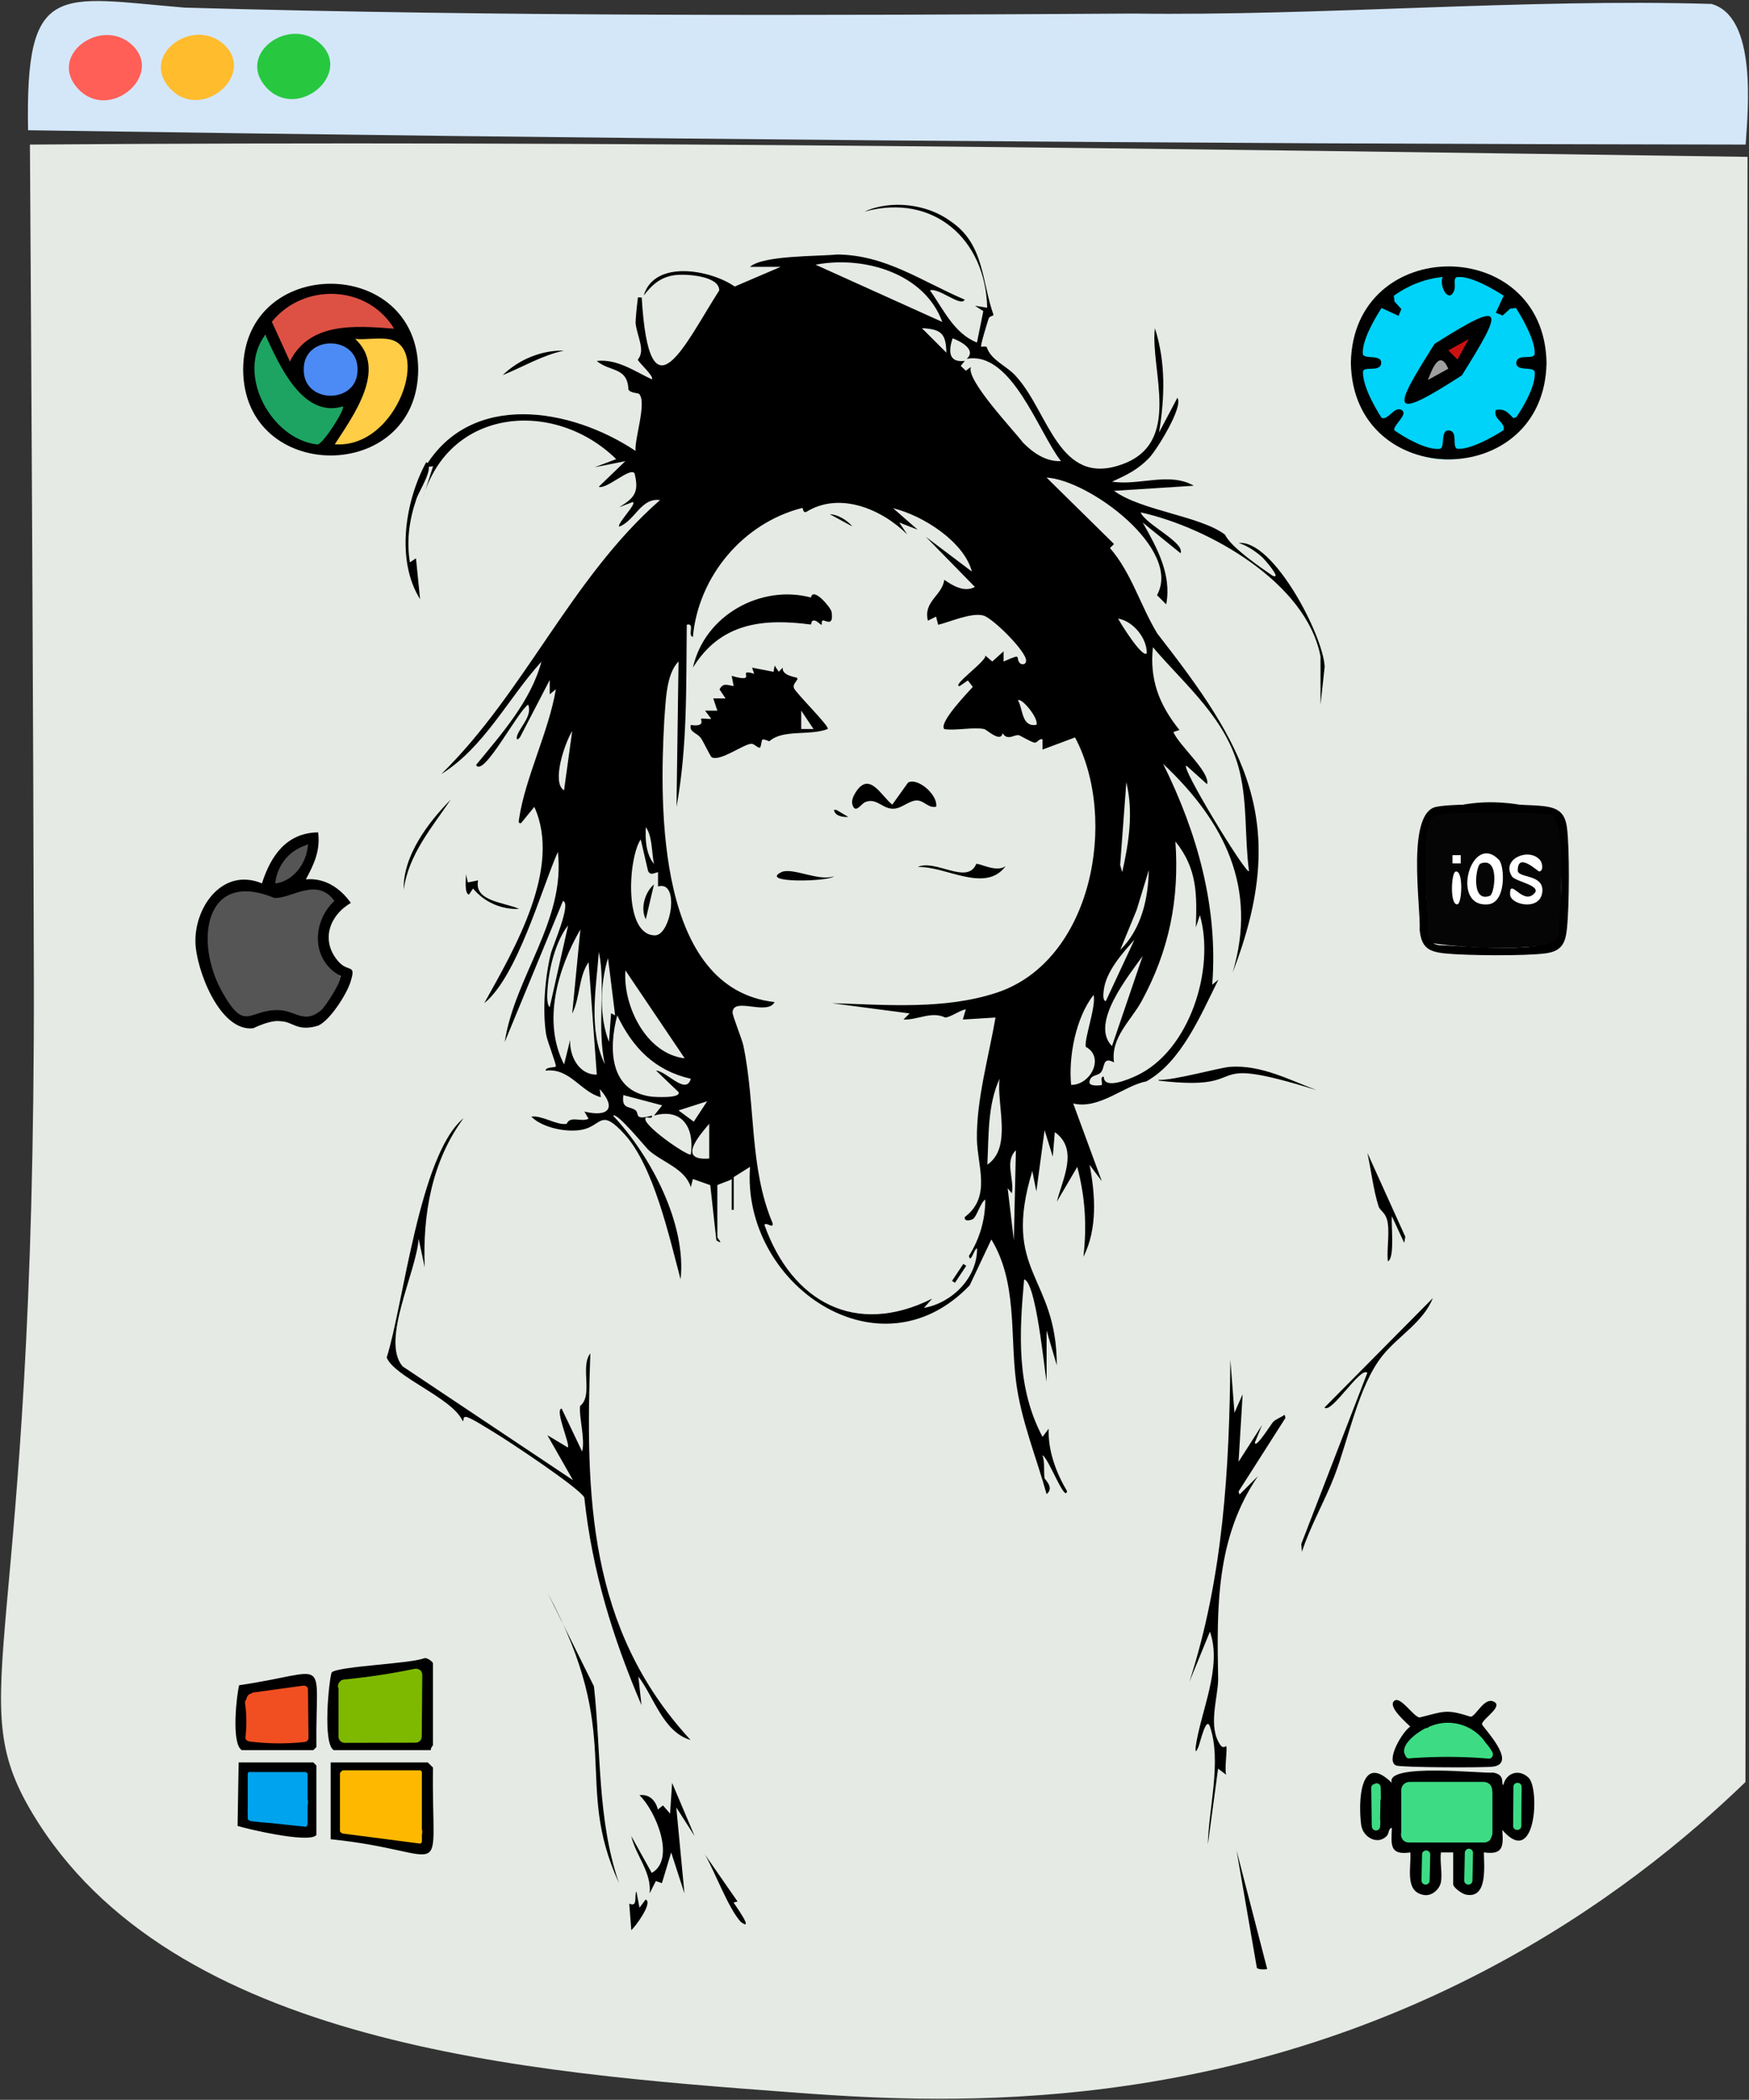 <svg id="Layer_2" xmlns="http://www.w3.org/2000/svg" viewBox="0 0 427.26 512.84"><rect x="0" y="0" width="427.26" height="512.84" fill="#333333" stroke="none"/><defs><style>.cls-7{fill:#3ddc84}.cls-9{fill:#dd5144}.cls-14{fill:#fff}.cls-21{fill:#555}</style></defs><g id="Layer_1-2"><path d="m113.24 273.1 1.98-2.02c.28-.29.58-.56.89-.82l1.37-1.13c.41-.34.84-.65 1.29-.93l1.2-.74 1.98-1.15 3.25-1.88 2.39-1.28c.23-.12.46-.23.69-.34l.55-.25c1-.45 2.05-.75 3.14-.9l1.33-.18-20.05 11.62Z"/><path d="m426.9 38.31-.51 396.92c-13.66 13.19-34.77 30.95-63.81 46.12-69.48 36.29-135.38 32.2-169.41 29.65-64.13-4.81-151.4-11.35-185.34-68.29-17.48-29.33.79-37.63.44-203.7-.15-67.9-.53-135.81-.96-203.7 139.84-1.05 279.84 1.01 419.59 3Z" style="fill:#e5eae5"/><circle cx="80.71" cy="89.92" r="7.15" style="fill:#4c8bf5"/><path d="M97.77 83.08c-2.33-2.45-6.22-3.11-8.98-1.2-.04 0-.08-.01-.13-.01-3.03 0-3.21 4.43-.53 4.95.05.27.14.54.29.8 1.65 3.01 1.5 6.64-.27 9.56-.23.38-.34.77-.36 1.13-1.93 2.5-3.96 4.93-6.07 7.29-1.53 1.7-.08 5.11 2.43 4.18 7-2.59 12.58-8.16 14.98-15.27 1.25-3.69 1.54-8.4-1.35-11.43Z" style="fill:#ffcd46"/><path d="M84.91 99.71c-.08-.2-.17-.4-.25-.6-.22-.38-.52-.67-.9-.9-.2-.08-.4-.17-.6-.25-.44-.12-.89-.12-1.33 0l-.24.05c-.1.02-.19.07-.28.1a2.44 2.44 0 0 0-1.22-.37c-5.28-.19-10.45-4.78-11.05-10.05-.13-1.16-.81-2.18-1.94-2.43l.03-.12c.42-1.28-.49-2.73-1.75-3.08-1.36-.37-2.65.46-3.08 1.75-2.13 6.49-.46 13.77 3.87 18.96 2.16 2.59 5.23 4.75 8.6 5.34.39.62 1.05 1.06 2.01 1.06 1.07 0 1.78-.56 2.13-1.29 2.61-.81 4.86-2.84 5.32-5.61 0-.05 0-.1.01-.15.15-.14.28-.29.38-.48.18-.29.28-.6.3-.93.07-.33.06-.66-.04-1Z" style="fill:#1da462"/><path class="cls-9" d="M96.26 77.16c-4.57-5.21-11.72-7.14-18.27-5.85-2.9.18-5.74 1.39-7.86 3.39-.16.05-.34.1-.5.16-.7.26-1.24.66-1.66 1.13-1.4.44-2.48 1.96-1.52 3.59.4.67.74 1.37 1.05 2.09.38 1.56.84 3.1 1.23 4.65.3 1.19 1.55 1.97 2.74 1.79 1.1-.16 2.33-1.21 2.17-2.46 0-.03 0-.06-.01-.09.08-.03.16-.05.24-.09a40.32 40.32 0 0 1 16.95-4.27c.63-.02 1.14-.23 1.52-.56.3.14.59.27.88.43 2.55 1.38 4.89-1.8 3.03-3.93ZM75.02 82.72c0 .05 0 .05 0 0Z"/><path d="M96.27 80.27c-6.49-10.77-22.1-11.29-29.86-1.68l4.4 9.67c4.92-9.72 16.04-8.69 25.47-7.99h-.01ZM83.78 99.26c-9.97 2.98-15.62-10.32-18.98-17.48-7.22 9.56 1.41 25.54 12.76 26.78 1.5-.23 6.81-8.7 6.22-9.29Zm10.74-16.48c-2.4-.3-5.28.22-7.74 0 7.94 7.38-.48 18.72-4.99 25.73 15.46 1.15 23.79-24.64 12.73-25.73Zm-7.18 7.48c.13-8.52-13.27-8.52-13.14 0-.13 8.52 13.27 8.52 13.14 0Zm14.82.01c-.12 27.96-42.64 27.96-42.76 0 .12-27.96 42.64-27.96 42.76 0ZM352.01 459.66c-.35 1.76-2.17 3.45-4.11 3.16-4.93-.74-3.06-6.96-3.38-10.4-5.11.73-4.67-1.85-4.5-5.99-.86.03-.64 1.34-1.26 1.98-2.23 2.29-5.83.34-6.24-2.72-.73-5.43-.36-18.01 7.49-10.25-1.81-4.97 22.37-2.22 24.75-2.52 3.12.51 1.82 2.87 2.48 3.02.78-3.08 3.94-3.97 6.21-1.73 2.71 2.68 1.78 22.27-6.46 12.71.29 4.09.23 6.13-4.5 5.49.02 3.19 1.04 11.56-4.49 10.28-.86-.2-3-1.67-3-2.53v-7.74h-3c-.29 2.16.4 5.23 0 7.24Zm-14.98-23.72h-1.5v10.49h1.5v-10.49Zm26.97 0h-20.98v13.49H364v-13.49Zm7.49 0h-1.5v10.49h1.5v-10.49Zm-22.47 16.48h-1.5v7.49h1.5v-7.49Zm10.49 0h-1.5v7.49h1.5v-7.49ZM340.53 415.46c1.49-1.5 4.71 3.83 6.26 4 5.93-1.45 6.39-2.15 12.48-.18 1.29-.17 3.21-4.58 5.42-3.78 3.03 1.09-2.82 4.43-2.64 5.63.09.65 8.82 9.46 2.73 10.33-2.18.31-22.67.22-23.75-.28-2.62-1.21 1.58-8.3 3.48-9.49-.94-.98-5.47-4.75-3.98-6.24Zm22.97 12.98c-2.91-9.86-17.09-10.04-19.98 0h19.98ZM105.26 427.44H81.53c-2.79-1.58-1.14-17.35-.51-18.99 1.72-1.54 19.18-2.1 22.57-3.45.67-.29 2.17.87 2.17 1.22v19.98c0 .17-.65.76-.5 1.25Zm-2.5-19.48-19.48 2.5v14.49h19.48v-16.99ZM80.79 430.44h23.73l1.25 1.25c-.39 29.51 4.97 20.6-24.99 17.5v-18.75Zm21.97 2.5H83.28v14.49l19.48 2.5v-16.99ZM59.06 427.44c-2.68-1.68-1.17-14.01-.63-15.86 22.72-3.31 18.61-7.92 18.86 15.11l-.75.75H59.06Zm15.73-15.48-13.15 1.59-.84.66v10.74h13.99v-12.99ZM58.31 430.44h18.23l.75.75v16.98c-1.78 2.18-17.94-1.74-19.25-2.23l.26-15.5h.01Zm16.48 2.5H60.8v11.49l13.99 1.5v-12.99ZM103.76 309.55l-1.49-6.99c-.59 8.24-9.29 24.79-3.93 31.14l41.63 27.8-6.25-10.98 4.99 2.99c.67-.61-3.29-9.32-1.5-9.48l5 10.48c.8-2.97-.85-8.72-.5-11.13 3.28-2.59-.05-9.64 2.5-12.84-1.2 34.86-.59 67.23 24.48 94.41-6.67-1.92-8.89-10.41-12.74-15.48l.76 6.99c-7.03-16.49-12.06-32.76-13.97-50.73-1.22-2.33-18.69-13.91-22.05-15.91-1.41-.84-5.52-3.51-6.76-3.75-1.06-.21-.48 1.17-.93.96-2.46-5.61-16.54-10.65-18.54-15.48 4.02-12.45 7.97-49.58 18.78-58.45-7.79 10.55-10.01 23.54-9.49 36.46h.01ZM301.57 345.02l1.99-4.49-.99 16.48 5.74-8.99-1.75 4.25c.03 1.87 4.1-4.68 4.47-5.02.82-.77 1.9-1.05 2.77-1.72l.24.74-11.48 18 .24.74 4.5-4.49c-10.27 15.08-10.06 31.95-9.72 49.72-.11 4.67-2.55 11.52.54 15.95.68.98 1.4.2 1.43.27.34.71-.49 5.69 0 6.99l-1.99-1.49-2.49 18.48c.17-8.79 3.41-20.26.51-28.74-.95-2.78-2.42 4.11-2.9 5.15-.52 1.13-.71 1.09-.61-.11 1.22-8.79 6.58-19.5 3.5-28.24l-5.01 12.23c8.25-25.5 9.78-52.07 10-78.66l1 12.98v-.03ZM169.69 448.42l-4.48-6.99 1.99 20.98-3.24-9.99-2.26 7.5-1.49-.51-1.5 3c.47-5.27-3.38-9.16-4.5-13.98l5 8.99c5.93-3.31.98-15.16-3-18.98 2.42-.31 3.94 1.28 4.5 3.49l1.24-.99 1.74 1.99.5-7.49 5.5 12.98ZM318.04 378.98l-.15-1.9 16.14-41.81c-1.74-1.58-8.74 10.09-10.48 8.5l26.47-26.73c-2.27 5.79-8.49 9.33-12.24 13.98-5.96 7.39-8.34 20.54-11.85 29.61-2.4 6.19-5.82 12.01-7.88 18.35ZM151.21 459.91c-11.38-24.86 1.67-35.34-17.47-70.93l11.35 22.86c1.79 16.1.79 32.55 6.12 48.07ZM309.56 480.89c-.09.09-2.28.25-2.53-.32l-4.96-28.65 7.49 28.97ZM339.03 298.81c-.38-2.72-1.89-3.01-2.27-4.21-1.26-3.95-1.83-8.91-2.72-13.02l9.25 20.46-.26 1.51-3-6.49c-.27 1.58.79 10.34-1 10.99-.28-2.9.39-6.43 0-9.24ZM180.18 464.41l-.99.24c.18.31 5.29 7.36 1.77 4.73-3.05-3.33-6.32-12.25-8.76-16.46l7.98 11.49ZM156.22 465.91l1.5-1.99c1.85.73-2.43 6.53-3.5 7.49l-.5-6.49c2.17.99 1.16-1.85 1.74-2.99l.76 3.99ZM100.13 137.35l1.49-1 1 9.99c-6.06-9.64-3.53-24.28 1.5-33.46 2.18 1.08-1.68 6.89-2.36 8.87-1.77 5.13-2.51 10.23-1.62 15.61ZM98.62 217.27c-.21-8.2 5.92-16.36 11.49-21.98-4.63 6.83-10.33 13.46-11.49 21.98ZM137.79 85.63c-5.27 1.11-10.01 3.96-14.98 5.99 3.87-3.78 9.48-6.14 14.98-5.98ZM300.44 260.56c-2.6.2-13.88 3.37-17.38 3.17.01.06 0 .13 0 .19 24.59 2.91 8.34-7.07 38.55 2.32-6.75-2.57-13.72-6.24-21.17-5.68Z"/><path d="M323.6 162.82c-.38-7.7-12.53-31.01-20.99-30.21 2.01.61 4.21 2.1 5.75 3.49.47.42 5.01 5.59 2.5 4.5-2.18-1.51-10.18-6.88-11.59-10.01-6.02-4.59-20.4-5.82-27.12-10.71l19.47-1.25c-5.92-3.45-13.47.06-19.97-1 3.6-1.61 6.5-3.01 9.24-5.99 1.78-1.94 8.28-12.35 6.73-14.49l-4.48 8.49c1.4-8.57 1.68-17.11-1.01-25.47-1.23 10.17 6.97 28.2-8.35 33.35-15.05 5.22-17.61-12.68-25.36-21.37-2.28-2.8-6.28-3.99-7.38-7.39-.25-.27-1.29-.01-1.36-.1-.23-.28 1.56-6.02 1.84-6.88.21-.64 1.18-.57 1.18-.89-2.94-8.21-2.19-17.34-10.57-22.91-5.65-4.17-14.53-5.24-20.93-2.3 16.8-4.6 29.58 6.71 29.96 23.48l-2.99-.49 2.04 1.32-1.55 7.67c-5.65-2.26-8.16-8.1-11.48-12.74 2.18-.73 7.63 4.19 8.48 2.26-10.45-4.44-19.36-10.97-31.23-11.02-4.46.48-18 .15-21.21 3.01h7.49l-11.23 4.81c-5.93-4.13-19.63-6.61-22.22 2.19 2.06-2.68 4.2-4.57 7.74-4.99 2.59-.31 10.73.16 10.7 3.75-8.47 13.21-17.06 32.67-18.94 1.74-1.19-.08-.87-.15-1 .74-.15.97-.52 4.68-.49 5.5.32 3.24 2.5 6.57.54 8.93.07.55 4.08 4.11 3.44 4.81-4.26-1.99-8.49-5.05-13.48-4.49 3.36 2.76 7.5 1.42 7.75 6.98.6.96 2.31.74 2.64 1.11 1.88 2.11-1.19 10.96-.9 13.88-15.8-10.54-40.23-14.68-51.44 4l1.98-.26-2.48 7.75c6.42-22.12 32.2-24.2 47.21-9.49l-5.25 1.99 7.48-1.49-6.49 6.25c1.93.73 7.73-4.93 8.75-3.26 1.15 4.63-.06 6.01-3.76 8.26l3.25-1.25c1.41.03-3.88 5.33-3.25 5.99 3.87-1.43 5.29-7.12 9.98-6.49-21.73 19.03-32.93 46.8-53.44 66.93 10.58-6.63 16.26-18.43 24.47-27.47-2.58 9.6-9.75 17.68-15.97 25.23 1.74 3.27 10.23-13.23 12.74-14.74 1 2.67-1.72 5.14-2.63 7.36-.3.73-.31 1.74.62.62l7.26-13.98v3.49l1.5-1.24c-1.68 10.19-7.46 21.55-8.96 31.51-.08.52-.34 1.34.45 1.2l3.25-3.98c6.77 14.95-4.82 34.62-12.23 47.94 8.06-6.5 13.95-27.79 17.98-36.96 1.92 16.83-10.53 30.39-12.98 46.45l14.23-34.46c2.16.52-2.55 11.1-3 12.98-1.4 5.82-2.04 13.74-1.12 19.61.25 1.6 2.6 7.52 2.37 7.86-.17.27-2.53.07-2.49 1 5.88-.74 8.56 5.19 13.48 6.49l-.26-1.99c4.25 4.76 2.02 6.9-3.74 5.5l1 1.75c-1.77.91-4.45-.85-5.34 1.25-2.39.43-6.07-2.18-8.64-1.76 2.78 2.79 8.91 3.98 12.63 3.14 4.63-1.04 4.27-5.26 10.1 1.1 7.2 7.86 10.99 25.24 13.74 35.47 1.46-13.44-7.18-30.01-16.49-39.96.99-.86 7.89 7.72 8.75 8.48 3.39 2.99 8.83 4.43 10.24 9l.5-2 4.25 1.49 1.49 13.49c2.01 1.27.25-.54.25-.75v.04c-.03-4.25-.01-8.5-.01-12.74 0-.19 3.08-1.12 3.5-1.5v7.49h.5v-7.99l3.99-2.5c-2.15 28.61 31.6 52.04 53.66 28.93l5.29-11.2c6.3 10.38 4.58 22.96 6 34.46 1.19 9.6 4.92 18.49 7.49 27.73 1.97-1.51-.46-3.63-.49-3.84-.27-1.72.11-3.8-.51-5.64 1.43.55 5.53 11.7 5.99 8.76-2.7-4.57-4.65-9.84-4.49-15.24l-1.49 1.99c-6.41-12.08-5.69-25.24-4.5-38.46 2.88.53 4.86 21.37 5.49 24.97v-12.49l2.49 8.49c0-22.06-13.56-22.47-5.98-47.45l.99 4.99 2.01-14.98 2 6.49.5-5.99c5.9 4.19 1.86 11.49.5 16.98l4.98-8.49c1.95 7.45 2.37 14.3 1.51 21.97 3.46-6.87 2.92-15.13 1.5-22.48l2.99 4-6.99-18.98c6.36 1.55 12.62-4.48 17.85-5.38 8.54-4.76 13.26-16.1 17.61-24.85l-1.5 1.24c1.49-18.97-3.67-37.17-11.99-53.95 15.06 14.15 23.12 30.35 16.98 50.95 14.35-36.99 2.71-55.69-18.39-82.77-4.14-6.76-6.29-14.8-11.58-20.89l.99-.99-16.48-16.23c10.51.64 33.18 17.53 26.98 28.72l2.25 2.25c1.4-7.27-2.3-13.92-5.74-19.98l9.24 7.49c1.14-2.6-8.6-7.05-9.75-9.98 16.63 3.68 40.53 17.14 43.95 35.21v11.74l1.01-9.26Zm-93.41-84.19-30.96-13.98c11.64-2.25 26.6 1.98 30.96 13.98Zm1 7.5-5.99-5.99c4.7.27 5.89 1.27 5.99 5.99Zm-73.42 115.89c1.64 2.28 1.39 6.2 1.99 8.99-1.99-2.5-2.16-5.95-1.99-8.99Zm-1.25 2.99 1.79 7.71c.59 1.19 1.44.49 2.44.29v3.49c5.42-1.57 3.14 11.94-.74 11.94-7.76 0-6.54-18.94-3.49-23.43ZM152.78 237l14.48 21.47c-9.36-1.07-15.12-12.76-14.48-21.47Zm-14.99-43.97c-3.14-1.93.22-11.67 1.99-14.48l-1.99 14.48Zm-4.01 48.19c.35-4.8 2-11.45 5.01-15.22l-4.5 19.98c-.87-.8-.59-3.63-.51-4.76Zm5.51 12.75-1.49 5.99c-5.39-10.42-1.53-23.48 3.98-32.96l-1.99 20.48h.02c1.93-3.88 1.51-8.95 3.98-12.5l2 27.47c-4.34.08-6.72-4.51-6.5-8.48Zm7-21.48c1.76 8.15-.54 18.61 1.48 27.44-4.13-8.4-2.12-18.43-1.48-27.44Zm2.48 21.97c-2.41-6.15-2.15-14.24-.24-20.47l1.74 13.99-.99-.51-.51 6.99Zm2.01-6.48c3.77 7.89 9.13 13.48 17.98 15.49-1.19 4.13-5.93-1.89-8.49-2l5.49 5.25c.66 1.61-5.97 1.19-6.61 1.11-10.34-1.32-10.49-11.78-8.37-19.85Zm21.97 20.98-3.27 4.99-3.72-2.75 6.99-2.24Zm-3.99 12.99c-.56.65-12.55-7.61-10.99-8.99.26-.23 1.66.48 1.5-.5-4.46 1.26-3.06-.48-3.97-1.25-1.38-1.17-3.53-.14-3.02-3.75l9.48 2.5-1.99 2.5c6.99-1.95 9.91 3.12 8.99 9.49Zm4.49 1c-7.87.6-2.54-5.46 0-8.49v8.49Zm67.94 1.49c.38-6.97.01-14.48 2.99-20.97-.77 6.33 3.17 16.81-2.99 20.97Zm6.48 18.48-1.51-12.73 1.01 1.24c.69-3.44-1.85-7.75 1-10.49l-.5 21.98Zm13.99-37.96c-.66-6.8 1.09-16.35 5.49-21.98.7 2.68-2.38 10.93-1.9 12.7 4.64 2.46 1.24 9.32-3.59 9.28Zm41.2-76.42c1.89 7.94 1.18 16.17 2.26 24.22-.72.91-17.24-26.29-15.24-25.72l5 4.49c.77-3-6.85-9.43-8.24-12.75l1.49-.49c-5.04-6.24-7.32-12.43-6.49-20.22 8.17 9.57 18.16 17.58 21.22 30.47Zm-25.2 33.72 2.98-9.75c-.13 6.99-1.85 14.5-6.98 19.48l4-9.73Zm-4.02-11 1.51-20.22c1.77 7.35.62 14.74-1 21.98l-.51-1.76Zm6.5-51.7c-1.09 1.28-6.62-7.66-6.99-8.48 3.65.61 7.07 4.77 6.99 8.48Zm-10.49 82.18c.59-4.56 4.54-8.93 7.49-12.24l-6.99 14.98c-.89.03-.57-2.22-.5-2.74Zm9.49-8.25-7.49 21.98c-5.49-5.42 4.04-17.14 7.49-21.98Zm-7 25.98c-.86-6.11 4.18-10.22 6.76-14.98 6.72-12.38 9.23-24.83 8.24-38.97 5.44 6.7 5.24 13.19 4.99 20.97l.99-2.99c3.76 13.15-2.48 33.14-15.48 39.21-1.83.86-7.98 3.52-8 .26-1.04-.11-.23 1.72-.49 2-.11.11-3.2.49-3.01-.76.27-1.78 1.97-1.4 2.75-2.25 1.13-1.22.32-4.06 3.25-2.49Zm-9.52-79.37c10.62 20.04 4.22 54.69-19.22 62.37-12.73 4.18-26.99 2.93-40.17 2.54l18.98 2.5-1.5 1.49c3.59.13 6.78-2.11 10.19-.49 1.37-.08 3.55-1.76 5.04-2.01l-.74 2.5 7.99-.49c-1.61 9.4-4.7 20.18-4.54 29.73.11 6.52 3.59 14.06-2.95 18.98-.28 1.29 1.58.77 2 .49.92-.62 1.83-4.05 2.99-4.75.03 4.87-1.39 9.68-3.98 13.75.37 2.2 1.4-2.17 1.98-1.76.04 7.18-6.16 13.28-12.98 14.48l1.99-2.25c-18.77 9.37-34.24.76-40.95-17.99.33-.94 2.28 1.12 1.98-.48-5.73-13.57-4.09-28.71-7.13-43.33-.38-1.75-2.68-7.29-2.64-8.14.17-3.86 8.48.9 10.27-2.5-28.68-3.24-28.17-47.33-26.95-68.93.37-4.34.38-11.15 3.48-14.25l-.5 35.46c2.7-14.62 2.34-29.6 2.51-44.45 2.11-.53.11 2.66 1.49 2.99 1.36-14.88 12.34-27.86 26.7-31.5.34 0 .05 1.19.96.99 8.08-5.05 18.37-.81 24.69 5.46l-1.93-2.9 4.49 1.75-5.99-5.24c7.5 1.85 17.35 8.28 19.24 15.47l-11.24-8.48 11.98 12.24c-2.58 1.38-5.38-.27-7.48-1.75-.51 3.87-5.18 5.27-4 9.99l1.99-1 .51 2c3.04-.74 7.98-3 10.99-2.28 2.21.52 10.52 8.71 10.49 11.02-.02 1.19-1.2.93-1.45.69-1.37-1.33.92-2.68-4.05-.45v-2.49l-2.76 2.48-1.72-1.48c.71 1.06-8.47 7.51-6.25 7.49l2.01-1.39 1.2 1.58c-1.11 1.27-8.45 8.8-6.95 10.31 2.84.42 7.14-.56 9.76-.01.57.12 4.03 3.43 4.47 1.01 1.2 1.92 2.77.33 3.94.47.24.03 2.89 1.62 3.79 1.82.79.17 1.07-1.08 2.03-.79v2.49l7.94-2.96Zm-9.45-3.06c-3.66.55-3.21-3.82-4.49-5.99.85-.79 5.21 4.5 4.49 5.99Zm-3.25-68.92c-2.15-2.89-14-15.32-12.74-18.49l-1.24.91-1.24-1.17.99-1.24c-4.08.52-3.97-2.49-2.99-5.5 1.94.69 5.89 2.79 3.49 4.99v.02c10.94-1.98 17.4 17.78 22.98 24.97-3.69.18-6.8-2.03-9.25-4.49Z"/><path d="m114.31 215.51 2.49-.5c-1.1 5.22 6.64 5.36 9.99 6.98-4.41.15-8.41-1.64-11.24-4.98l-1 1.49c-1.19-.39-.66-3.9-.75-4.99l.5 2h.01ZM190.24 164.05l.98-.99c-.31 2 3.37 2.31 3.5 2.5.41.59-1.16 1.32-.78 2.47s8.79 9.4 8.27 10.01c-4.35 1.74-10.93-.02-14.28 3.01-2.34-.93-1.56-.44-2.2 1.5-.52.33-1.41-.91-2.15-.9-1.92.03-7.64 4.42-9.73 3.3-.29-.15-2.02-3.82-2.6-4.64-1.03-1.43-2.91-1.42-2.5-3.25 3.73.55 2.33-1.41 2.5-1.5.43-.21 1.83.14 2.5 0l-1.5-1.99h2.99l-1-3h3l-1.47-2.19c.89-1.72 1.92-1.04 3.46-.82l-.49-2.49c6.83 1.97.77-2 5.49-.51l-.5-1.49 5.24 1 .26-1.51s.99 1.49 1.01 1.5Zm8.48 13.99-2.99-4.49v4.5h2.99ZM198.11 145.93c.5-2.69 4.81 2.39 5.03 3.49.57 3.73-1.4 2.05-2.13 2.12-.38.03-.23 1-.28 1.03-.27.12-.97-.9-1.75-1.02-.94-.14-.67.97-.96.97-11.66-1.53-22.02-.41-28.75 10.54 2.86-12.89 16.68-20.36 28.85-17.13ZM221.81 191.13c2.43-1.31 7.35 3.04 6.89 5.89-1.98.41-2.9-1.52-4.74-1.52s-3.65 1.9-5.56 2.01c-2.86.16-4.19-2.78-7.04-1.61-.98.4-2.33 2.86-3.07.8-.39-1.08.13-2.23.71-3.15 3.35-5.31 6.16.69 8.97 2.97l3.85-5.38h-.01ZM245.68 211.52c-5.01 6.78-14.67-.07-21.48.24 4.22-2.06 12.13 4.5 14.29-.78.95-.13 5.02 2.2 7.2.53ZM203.72 214.02c-1.15 1.31-18.59 1.74-12.77-1.05 2.77-1.15 9.06 2.36 12.77 1.05ZM208.22 128.58l-5.49-2.99c1.99.09 4.24 1.47 5.49 2.99ZM204.38 197.83l2.84 1.69c-1.35.07-3.2-.16-3.51-1.73l.67.04Z"/><path transform="rotate(-56.44 234.315 310.994)" d="M231.82 310.56h4.98v.85h-4.98z"/><path d="M157.76 224.5c-1.39-2.64-.2-6.63 2-8.49l-2 8.49Z"/><path d="M418.08.96c11.15 3.09 8.95 25.68 8.36 34.35-139.81-.15-279.92-1.39-419.58-3.5C6.14-4.87 14.16-.73 45.05 1.86c77.45 2.2 154.31 1.92 231.81 1.45 46.2.62 95.32-3.7 141.22-2.35Z" style="fill:#d4e7f9"/><path d="M19.03 21.64c-7.41-8.09 5.57-17.49 13.06-10.82 8.3 7.39-5.42 19.15-13.06 10.82Z" style="fill:#ff5f57"/><path d="M23.71 10.45c-7.15 1.4-6.66 11.83 1.46 12.33 10.71.66 10.14-14.61-1.46-12.33Z" style="fill:none"/><path d="M41.51 21.57c-7.41-8.09 5.57-17.49 13.06-10.82 8.3 7.39-5.42 19.15-13.06 10.82Z" style="fill:#ffbc2d"/><path d="M65.04 21.34c-7.41-8.09 5.57-17.49 13.06-10.82 8.3 7.39-5.42 19.15-13.06 10.82Z" style="fill:#27c840"/><path class="cls-7" d="M364.59 427.97c-.49-.9-1.1-1.72-1.78-2.46a.757.757 0 0 0-.09-.18c-3.02-4.17-8.59-5.7-13.29-3.72h-.04c-.08.04-.17.07-.25.1-.18.08-.22.19-.33.26-.1.06-.25.12-.53.08-3.62 1.96-5.67 4.36-5.22 6.09.18.68.63 1.35 1 1.32 6.53-.51 13.09-.5 19.62.05.81.07 1.24-.92.89-1.57Z"/><ellipse cx="353.43" cy="89.37" rx="21.93" ry="22.82" style="fill:#00d3f9"/><path d="M353.94 89.12c-.1-.16-.26-.3-.44-.38.03-.2.06-.39.07-.59.02-.52-.47-1.02-1-1-.23.01-.42.1-.58.22-.13-.15-.29-.28-.48-.33-.58-.13-1.02.18-1.23.7-.61 1.51-1.21 3.01-1.82 4.52-.28.69.56 1.49 1.23 1.23a6.07 6.07 0 0 0 3.23-2.89c.1.02.19.03.29.01.13 0 .26-.05.37-.12.12-.06.21-.15.28-.26.09-.1.15-.21.18-.34.06-.26.05-.54-.1-.77Z" style="fill:#9f9f9f"/><path d="M359.04 82.57c-.33-.3-.82-.39-1.21-.16-1.09.66-2.19 1.32-3.28 1.98-.23.14-.39.37-.46.63-.33-.07-.68-.01-.92.24-.36.39-.4 1.03 0 1.41.37.35.75.56 1.14.67 0 .04 0 .07.01.11.03.08.07.16.1.24.09.15.21.27.36.36.09.05.19.09.29.13h.05c.08.02.19.03.28.04.13.01.26-.01.38-.04.1-.03.2-.08.29-.12.02 0 .04-.02.06-.03.09-.06.17-.12.25-.19.02-.01.03-.03.05-.05.09-.09.17-.2.23-.31l.03-.06c.04-.1.09-.2.12-.3 0-.02.01-.04.02-.06v-.03c.02-.1.03-.2.04-.29v-.03c1.04-.75 1.91-1.94 2.33-2.94.17-.4.2-.89-.16-1.21Z" style="fill:#c11"/><path d="m358.79 82.83-4.98 2.74 2.24 2.24 2.74-4.98Zm-9.98 9.98 4.99-2.76c-2.13-4.85-3.94.08-4.99 2.76Zm8.33-1.15c-18.28 11.82-16.72 8.16-6.69-7.68 17.73-11.25 16.76-8.48 6.68 7.68Z"/><path d="M352.4 67.65c-4.37.44-8.36 2.06-11.91 4.57l.17 1.42 1.67 1.84-.68 1.66-4.16-1.92c-1.75 2.72-4.77 7.91-4.57 11.17.09 1.54 4.84-.05 4.47 2.43-.33 2.19-4.4.45-4.43 2.02-.07 3.36 2.73 8.41 4.54 11.2 1.52.78 3.14-2.97 4.91-1.9s-2.36 3.87-1.75 4.99c2.61 1.81 7.79 4.81 11 4.5 1.55-.15-.04-4.85 2.44-4.48 2.2.33.42 4.37 2.05 4.47 3.06.19 8.58-2.9 11.17-4.57.42-2.11-2.6-2.52-1.92-4.92 2.1-.4 2.98.59 4.28 1.98l.73-.22c1.81-2.61 4.81-7.79 4.5-11.01-.15-1.55-4.85.04-4.48-2.44.33-2.2 4.37-.42 4.47-2.05.19-3.06-2.9-8.58-4.57-11.17l-1.42.17-1.84 1.67-1.66-.68 1.92-4.16c-2.72-1.75-7.91-4.77-11.17-4.57-1.47.09-.35 2.06-1 3.49-1.36 2.98-3.66-1.39-2.74-3.48h-.02Zm25.4 20.98c-.54 31.42-47.27 31.41-47.8 0 .54-31.42 47.27-31.41 47.8 0Z"/><path d="M75.24 412.66c0-.72-.63-1.05-1.27-.96-4.04.56-8.09 1.11-12.13 1.67-.19.03-.34.13-.46.27-.07 0-.13.02-.2.03a.94.94 0 0 0-.44.26c-.24.19-.39.49-.49.78-.04.11-.05.23-.07.35-.24.22-.36.55-.31.97.39 2.75.4 5.54.09 8.29-.06.58.51.94 1 1 4.45.57 8.94.61 13.4.13.53-.06 1.01-.41 1-1l-.12-11.77Z" style="fill:#f14f21"/><path d="M101.26 407.58c-5.68 1.18-11.41 2.05-17.18 2.6-1 .09-1.86 1.24-1.39 2.15v11.83c0 .81.69 1.5 1.5 1.5 5.78-.01 11.56-.03 17.34-.04.82 0 1.49-.69 1.5-1.5l.13-15.09c0-1.02-.96-1.64-1.9-1.45Z" style="fill:#7eb900"/><path d="m75.2 439.7-.06-.31v-6.04a.45.45 0 0 0-.32-.45.457.457 0 0 0-.31-.12H60.98c-.37 0-.52.33-.46.61v8.51c-.05.24-.05.48 0 .71v1.5c0 .26.17.41.37.46.06.09.15.15.27.17 1.6.22 3.21.39 4.82.49 2.79.29 5.58.59 8.37.88.07.04.14.06.22.06.09 0 .17-.04.25-.08.03-.02.07-.04.09-.06.01-.01.02-.03.03-.04.02-.02.03-.04.04-.06.04-.06.06-.13.07-.21a.48.48 0 0 0 .09-.26v-4.55c.13-.38.14-.77.06-1.2Z" style="fill:#00a3ee"/><path d="M103.06 446.79V432.9c0-.17-.07-.29-.17-.37-.08-.1-.2-.17-.37-.17H83.88c-.22 0-.35.12-.42.27-.02 0-.03 0-.05.01-.06.02-.12.05-.16.1-.03.03-.05.07-.08.1-.01.02 0 .04-.02.06-.06.08-.1.17-.1.29v13.93c0 .24.14.39.32.45.08.12.2.22.38.24 6.26.81 12.52 1.63 18.78 2.44.25.03.4-.1.45-.28a.46.46 0 0 0 .09-.27v-1.71c.11-.39.11-.81 0-1.2Z" style="fill:#feb800"/><path class="cls-7" d="M337.33 439.21c-.01-.89-.02-1.79-.04-2.68 0-.52-.46-1.02-1-1-.19 0-.36.08-.52.17-.42.08-.79.38-.79.93l.12 9.09c0 .05.02.09.03.14v.19c-.02.14.01.27.08.39.04.12.11.23.21.32.09.1.2.17.32.21.12.06.25.09.39.09.26-.01.53-.1.71-.29.05-.07.1-.13.16-.2.09-.16.14-.32.14-.5.02-.42.05-.85.07-1.27 0-.11-.03-.21-.07-.31l.09-4.85c.06-.13.1-.26.1-.42ZM369.71 436.39c-.02 3.19-.04 6.38-.07 9.56 0 1.29 1.99 1.29 2 0 .02-3.19.04-6.38.07-9.56 0-1.29-1.99-1.29-2 0ZM348.39 451.93c-.55.02-.99.44-1 1-.05 2.12-.09 4.24-.14 6.35-.01.52.47 1.02 1 1 .55-.02.99-.44 1-1 .05-2.12.09-4.24.14-6.35.01-.52-.47-1.02-1-1ZM358.84 451.51c-.55 0-.99.46-1 1-.05 2.26-.09 4.52-.14 6.78-.01.54.47 1 1 1s.99-.46 1-1c.05-2.26.09-4.52.14-6.78.01-.54-.47-1-1-1ZM364.5 437.31s.01-.08.01-.12c.01-.28-.05-.53-.17-.77-.08-.25-.22-.46-.41-.64l-.4-.31c-.07-.04-.15-.06-.22-.09-.02 0-.03-.01-.05-.02-.11-.04-.22-.08-.33-.11l-.2-.03c-.07 0-.14-.03-.21-.03H344.8c-.07 0-.14.01-.21.02-.09-.01-.19-.03-.28-.02-1.08.05-2 .88-2 2v10.26c-.28 1.14.33 2.54 1.86 2.54h18.35c1.07 0 1.69-.69 1.87-1.5.12-.26.2-.54.2-.85v-9.81c0-.17-.03-.35-.08-.51Z"/><path class="cls-21" d="M83.3 238.77c-1.74-2.87-8.19-10.92-3.18-13.23 4.16-1.91 1.97-8.93-2.27-8.76-3.58.15-7.04.69-10.49 1.72-.06.02-.1.04-.15.06-2.27-1.41-4.81-1.74-7.23-1.25-4.36-.54-8.87 2.61-9.71 7.21-.1.53.15.95.51 1.16-2.86 8.55 2.15 16.32 7.07 22.78.99 1.3 2.95 1.57 4.38 1.21 4.27-1.09 8.65.6 12.98-.36 3.51-.78 6.18-2.64 8.1-5.81.83-1.37.83-3.38 0-4.75ZM75.61 206.79c-.2-.35-.73-.62-1.13-.46-1.99.81-3.7 2.09-5.02 3.71-.99.89-1.72 2.06-1.97 3.38-.03.16-.02.33.02.48l-.52.58c-.36.4-.4 1.02 0 1.41.37.37 1.05.4 1.41 0 .11-.12.22-.25.33-.37.32.24.79.33 1.11.08 2.02-1.56 3.72-3.48 4.94-5.73.2-.37.15-.76-.05-1.05.24-.27.48-.54.72-.8.3-.33.39-.81.16-1.21Z"/><path d="M77.71 203.28c.59 4.43-.99 7.77-2.99 11.49 4.63-.43 8.42 2.13 10.98 5.75-5.38 3.18-7.41 9.36-2.99 14.35 2.46 2.77 4.38.32 2.89 5.02-.94 2.96-4.99 9.33-7.87 10.6-7.53 2.26-5.9-4.05-15.87.64-8.23.95-14.03-14.56-14.12-21.15-.11-8.78 6.83-18.17 16.25-14.23 2.14-6.71 5.99-12.37 13.73-12.46Zm-10.48 12.49c4.51-.54 7.78-5.08 7.98-9.49-4.43 1.27-7.51 4.93-7.98 9.49Zm15.93 22.56c-7.12-3.76-7.03-13.08-1.47-18.31-4.33-5.94-10.55-.46-14.7-.72-17.11-7.12-19.61 10.9-12.64 23.09 5.57 9.88 6.36 4.17 13.64 4.31 4.28.08 6.27 3.53 10.47.03 1.03-.86 5.22-7.35 4.7-8.41Z"/><path d="M381.15 230.58c-5.97.74-12.94 1.16-20.68.78-4.31-.21-8.32-.64-12-1.2.28-9.78-.35-15.64-1.2-19.45-.36-1.63-1.39-5.66.53-9.47.49-.98 1.06-1.7 1.45-2.15 1.02-.46 2.09-.89 3.21-1.27 11.34-3.85 22.33-1.05 29.27 1.62l-.58 31.13Z" style="fill:#050505"/><path d="M351.2 196.99c4.11-.79 21.35-.63 25.84-.11 3.51.41 5.27 1.55 5.75 5.24.67 5.13.55 19.2.02 24.49-.37 3.7-1.25 5.7-5.26 6.23-5.13.67-19.2.55-24.49.02-4.08-.41-5.81-1.42-6.25-5.74.3-5.81-3.45-29.24 4.38-30.12h.01Zm0 1.99c-5.16.58-2.15 24.78-2.37 28.62.26 1.89.74 2.95 2.73 3.26 3.44-.06 29.64 2.65 29.27-2.75-.06-3.44 2.65-29.64-2.75-29.27-3.17-.49-24.1-.5-26.89.13Z"/><path class="cls-14" d="M376.17 209.99c.63.71.97 2.65-.12 2.86-.35.07-5.32-4.93-5.28-.24.02 1.87 6.21.86 6.02 4.95-.23 5.06-7.77 3.52-7.89.93-.19-4.18 2.79 1.98 5.43.13 3.23-2.26-4.08-3.21-4.97-4.57-2.74-4.21 4.07-7.15 6.8-4.06h.01ZM355.59 212.86c1.93-.44 1.58 7.73.48 7.99-1.93.44-1.58-7.73-.48-7.99ZM354.83 208.86h2v2h-2zM366.19 209.99c1.47 1.75 1.79 11.03-3.12 10.9-8.75.28-3.59-17.81 3.11-10.9Zm-4.54.93c-1.09.43-2.45 9.73 2.35 7.85 1.09-.43 2.45-9.73-2.35-7.85Z"/></g></svg>